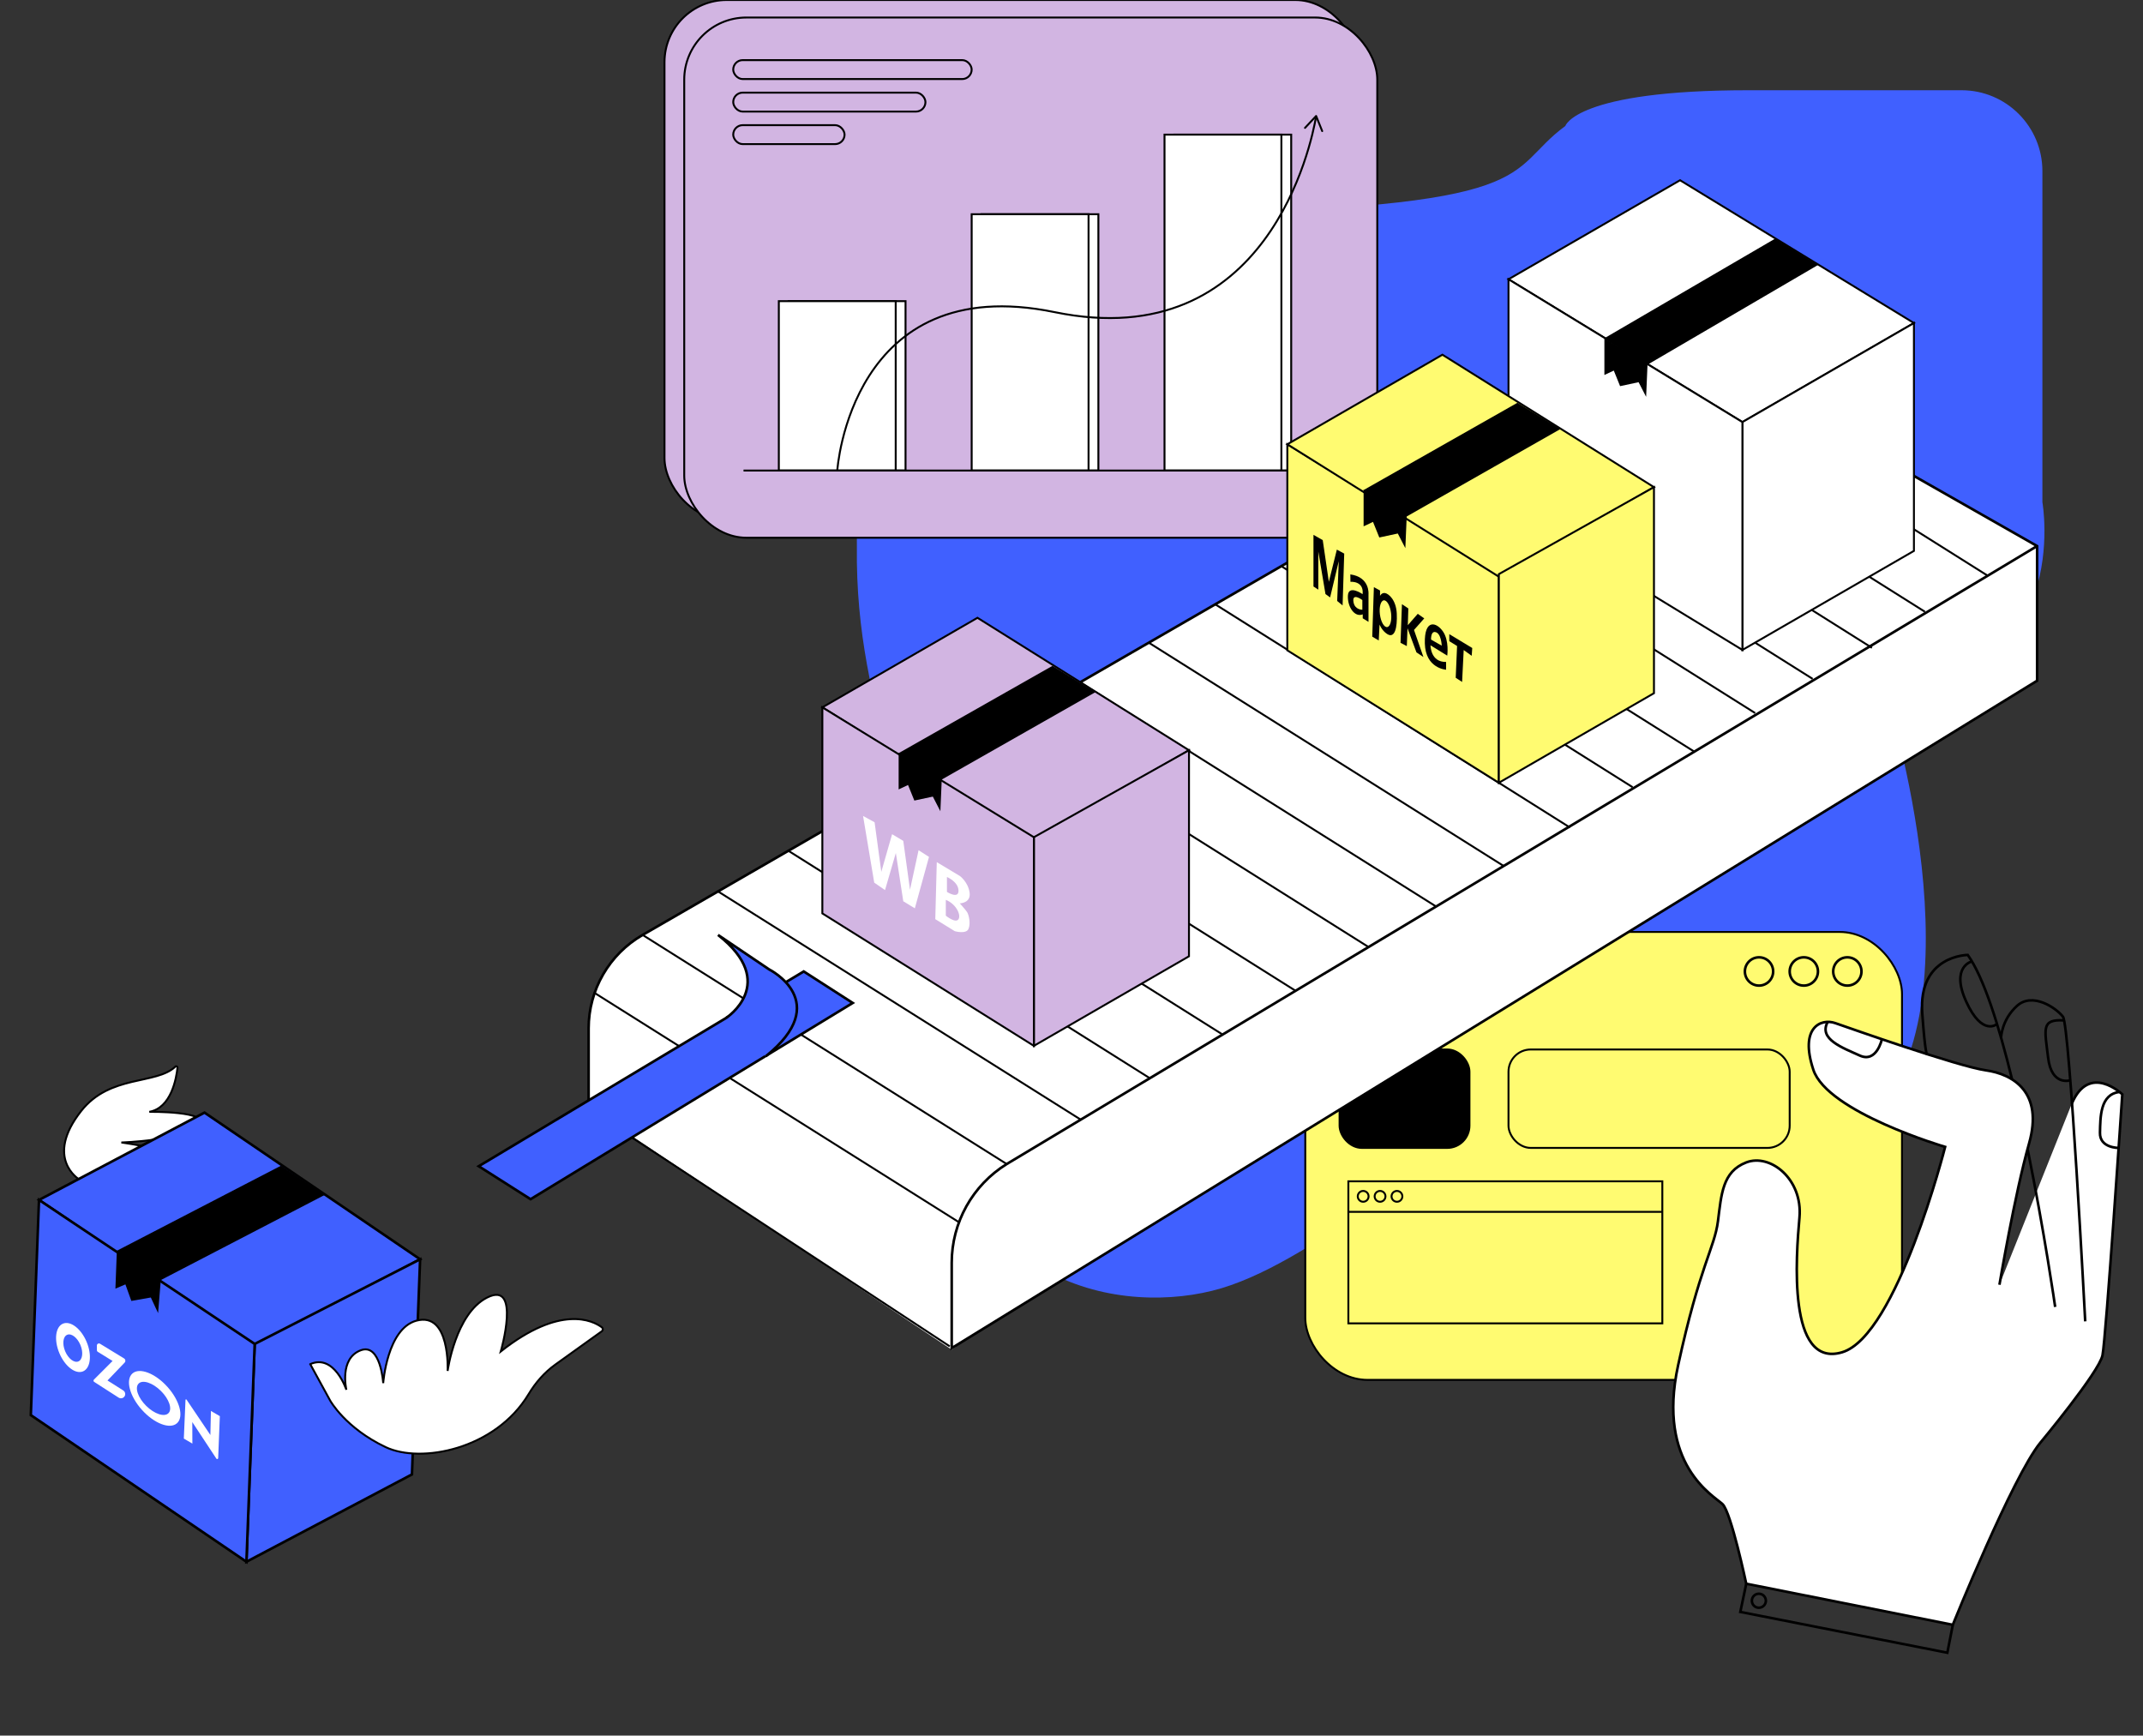 <?xml version="1.0" encoding="UTF-8"?> <svg xmlns="http://www.w3.org/2000/svg" xmlns:xlink="http://www.w3.org/1999/xlink" id="a" viewBox="0 0 832.24 673.95"><rect x="0" y="0" width="832.24" height="673.95" fill="#333333" stroke="none"/> <defs> <style>.c,.d,.e{fill:none;}.f,.d,.g,.h,.e,.i,.j,.k,.l{stroke:#000;stroke-miterlimit:10;}.f,.d,.i,.j,.k,.l{stroke-width:.75px;}.m,.g,.j{fill:#fff;}.n,.i{fill:#fffb71;}.o,.l{fill:#d2b5e2;}.p,.h{fill:#4060ff;}.q{clip-path:url(#b);}.r{isolation:isolate;}.k{fill:#bbf2ff;}</style> <clipPath id="b"> <polygon class="c" points="610.12 187.46 610.14 174.3 619.68 172.18 619.65 185.34 610.12 187.46"></polygon> </clipPath> </defs> <path class="j" d="M30.75,457.98s-13.69-8.21,.8-26.59c11.2-14.21,29.06-10.08,36.57-17.21,.32-.3,.85-.03,.81,.41-.44,4.11-2.41,15.6-10.94,17.15,0,0,23.93-.28,18.98,4.96-5.94,6.29-29.84,6.94-29.84,6.94,0,0,15.93,2.2,16.29,4.24s-21.68,5.78-21.68,5.78c0,0,11.34,.94,8.68,5.69"></path> <path class="p" d="M793.18,195.07s12.3,69.22-60.36,75.43c0,0,38.37,120.94-7.35,165.22-45.72,44.28-103.69,5.09-137.98,7.54-34.29,2.45-77.56,48.28-116.75,57.97s-106.14-4.08-108.58-96.34c-2.45-92.26-30.21-124.91-29.39-192.68s-32.66-126.55,118.38-129c151.04-2.45,132.26-16.33,156.75-34.29,0,0,4.08-13.88,71.03-13.88h82.83c17.35,0,31.41,14.06,31.41,31.41V195.07Z"></path> <rect class="i" x="506.92" y="361.89" width="231.74" height="173.94" rx="24.16" ry="24.16" transform="translate(1245.57 897.72) rotate(-180)"></rect> <circle class="e" cx="717.42" cy="377.23" r="5.49"></circle> <circle class="e" cx="700.52" cy="377.23" r="5.49"></circle> <circle class="e" cx="683.12" cy="377.23" r="5.49"></circle> <rect class="i" x="585.83" y="407.53" width="109.2" height="38.22" rx="8.64" ry="8.64"></rect> <rect class="f" x="520.23" y="407.53" width="50.44" height="38.22" rx="8.64" ry="8.64"></rect> <g> <rect class="l" x="258.06" y="0" width="269.15" height="202.01" rx="24.16" ry="24.16" transform="translate(785.27 202.01) rotate(-180)"></rect> <rect class="l" x="265.72" y="6.79" width="269.15" height="202.01" rx="24.16" ry="24.16" transform="translate(800.59 215.6) rotate(-180)"></rect> <rect class="j" x="306.28" y="116.94" width="45.39" height="65.77"></rect> <rect class="j" x="381.17" y="83.19" width="45.39" height="99.53"></rect> <rect class="j" x="456.05" y="52.28" width="45.39" height="130.44"></rect> <rect class="j" x="302.46" y="116.94" width="45.39" height="65.77"></rect> <rect class="j" x="377.35" y="83.19" width="45.39" height="99.53"></rect> <rect class="j" x="452.24" y="52.28" width="45.39" height="130.44"></rect> <line class="j" x1="512.79" y1="182.72" x2="288.75" y2="182.72"></line> <g> <path class="d" d="M325.16,182.72s5.06-77.84,84.42-61.51c83.03,17.09,99.82-66.11,101.47-75.66"></path> <path d="M513.63,51.25c-.19,.08-.41-.02-.49-.21l-2.14-5.32-3.92,4.19c-.14,.15-.38,.16-.53,.02s-.16-.38-.02-.53l4.32-4.62c.09-.09,.22-.14,.34-.11,.13,.02,.23,.11,.28,.23l2.36,5.87c.03,.07,.03,.14,.02,.21-.02,.12-.11,.23-.23,.28Z"></path> </g> <rect class="d" x="284.75" y="23.34" width="92.6" height="7.36" rx="3.68" ry="3.68"></rect> <rect class="d" x="284.75" y="35.97" width="74.65" height="7.36" rx="3.68" ry="3.68"></rect> <rect class="d" x="284.75" y="48.6" width="43.24" height="7.36" rx="3.68" ry="3.68"></rect> </g> <polyline class="p" points="623.07 131.78 623.07 145.97 626.72 144.25 629.17 150.3 636.35 148.76 639.28 154.44 639.83 141.6"></polyline> <polygon class="m" points="369.6 524.1 789.79 213.78 650.12 131.79 228.6 429.94 369.6 524.1"></polygon> <path class="g" d="M791.12,212.04l-400.16,239.97c-13.28,8.23-21.36,22.74-21.36,38.36v33.12l421.52-259.16v-52.29l-141-80.25L249.56,363.05c-12.97,7.49-20.97,21.33-20.97,36.31v31.33"></path> <line class="k" x1="390.96" y1="452.01" x2="249.56" y2="363.05"></line> <line class="k" x1="419.7" y1="434.77" x2="278.84" y2="346.15"></line> <line class="k" x1="446.31" y1="418.54" x2="306.16" y2="330.37"></line> <line class="k" x1="474.51" y1="401.54" x2="334.83" y2="313.67"></line> <line class="k" x1="503.14" y1="384.74" x2="364.04" y2="297.23"></line> <line class="k" x1="531.47" y1="367.74" x2="392.44" y2="280.28"></line> <line class="k" x1="557.71" y1="352.01" x2="419.14" y2="264.84"></line> <line class="k" x1="583.95" y1="336.27" x2="446.13" y2="249.56"></line> <line class="k" x1="609.72" y1="321.35" x2="471.89" y2="234.64"></line> <line class="k" x1="634.03" y1="305.68" x2="497.6" y2="219.85"></line> <line class="k" x1="658.06" y1="291.92" x2="520.23" y2="205.21"></line> <line class="k" x1="681.63" y1="276.9" x2="543.8" y2="190.19"></line> <line class="k" x1="703.94" y1="263.61" x2="566.12" y2="176.9"></line> <line class="k" x1="726.98" y1="251.56" x2="589.15" y2="164.85"></line> <line class="k" x1="747.54" y1="237.55" x2="609.72" y2="150.84"></line> <line class="k" x1="771.86" y1="223.51" x2="634.03" y2="136.8"></line> <line class="k" x1="372.74" y1="474.81" x2="230.6" y2="385.38"></line> <line class="k" x1="368.83" y1="522.81" x2="228.6" y2="430.69"></line> <polygon class="j" points="743.28 125.44 652.45 69.99 585.83 108.45 676.67 163.9 743.28 125.44"></polygon> <polygon class="j" points="676.67 252.38 743.28 213.92 743.28 125.44 676.67 163.9 676.67 252.38"></polygon> <polygon class="j" points="676.67 252.38 585.83 196.93 585.83 108.45 676.67 163.9 676.67 252.38"></polygon> <polyline points="623.07 131.43 623.07 145.61 626.72 143.9 629.17 149.95 636.35 148.41 639.28 154.09 639.83 141.24"></polyline> <polygon points="706.04 102.89 639.83 141.6 623.07 131.34 689.35 92.68 706.04 102.89"></polygon> <g> <path class="g" d="M804.56,428.65c6.75-16.11,19.64-3.71,19.64-3.71,0,0-6.35,94.8-7.69,101.35-1.35,6.55-24.2,34.01-24.2,34.01-10.76,13.25-33.94,70.64-33.94,70.64l-80.21-15.96s-5.86-27.66-9.19-30.89c-3.34-3.23-25.69-15.2-17.27-53.92,8.42-38.73,14.12-45.52,15.47-55.93,1.34-10.41,1.69-19.26,10.98-22.85s22.02,6.43,20.68,21.4c-1.34,14.96-4.77,58.66,16.55,52.32,21.33-6.33,40.02-79.76,40.02-79.76,0,0-45.72-13.43-51.19-29.96-5.47-16.52,3.03-20,8.46-18.12,5.44,1.88,47.74,16.84,58.48,18.34,10.74,1.5,22.45,8.59,16.86,28.34-5.59,19.75-11.52,54.93-11.52,54.93"></path> <path class="e" d="M809.8,513.1s-6-114.88-8.65-118.3c-2.65-3.42-11.78-9.62-17.8-4.24-6.02,5.38-6.23,12.35-6.23,12.35"></path> <path class="e" d="M781.4,419.17c-5.13-20.99-11.06-39.78-17.22-48.35,0,0-19.29,.09-17.67,22.66,1.16,16.12,1.84,15.86,1.84,15.86"></path> <path class="e" d="M798.13,507.5s-4.2-29.28-10.7-61.22"></path> <path class="e" d="M822.78,445.75s-7.4,.11-7.25-5.91c.15-6.02,.02-14.96,7.59-15.81"></path> <path class="e" d="M804,419.49s-7.29,2.42-8.61-8.79c-1.32-11.21-2.82-15,6.2-14.47"></path> <path class="e" d="M775.55,397.65s-5.71,4.99-11.95-8.67c-6.24-13.67,2.2-15.66,2.2-15.66"></path> <path class="e" d="M730.84,403.55s-2.01,9.33-8.6,6.33c-6.59-3-16.17-6.36-12.44-13.06"></path> </g> <rect class="d" x="523.64" y="458.72" width="121.93" height="55.16"></rect> <line class="d" x1="523.64" y1="470.58" x2="645.57" y2="470.58"></line> <circle class="d" cx="542.51" cy="464.56" r="2.1"></circle> <circle class="d" cx="535.95" cy="464.56" r="2.1"></circle> <circle class="d" cx="529.39" cy="464.56" r="2.1"></circle> <polygon class="h" points="163.15 489 79.42 432.04 15.15 465.96 98.87 522.92 163.15 489"></polygon> <polygon class="h" points="95.7 606.46 159.98 572.54 163.15 489 98.91 521.87 95.7 606.46"></polygon> <polygon class="h" points="95.7 606.46 11.97 549.51 15.15 465.96 98.91 521.87 95.7 606.46"></polygon> <polyline points="45.38 485.59 44.82 500.4 48.7 498.75 51.01 505.17 58.57 503.84 61.4 509.9 62.49 496.5"></polyline> <polygon points="126.11 464.01 62.3 497.15 45.21 485.77 109.09 452.67 126.11 464.01"></polygon> <polygon class="l" points="461.74 291.33 379.6 239.9 319.36 274.68 401.51 326.11 461.74 291.33"></polygon> <polygon class="l" points="401.51 406.12 461.74 371.34 461.75 291.33 401.51 325.1 401.51 406.12"></polygon> <polygon class="l" points="401.51 406.12 319.36 354.69 319.36 274.68 401.51 325.11 401.51 406.12"></polygon> <polyline points="348.99 292.35 348.99 306.54 352.64 304.82 355.09 310.87 362.27 309.33 365.2 315.01 365.75 302.17"></polyline> <polygon points="425.41 268.78 365.59 302.79 348.84 292.54 408.72 258.56 425.41 268.78"></polygon> <g class="r"> <g class="q"> <g> <path class="m" d="M611.9,180.83l-.11,.03c-.39,.14-.67,.44-.9,.9-.25,.52-.32,.99-.21,1.44,.11,.46,.51,.89,1.19,1.29l1.96,1.15,1.54-3.23-1.94-1.15c-.63-.37-1.15-.51-1.53-.43m4.01-7.09l-.11,.03c-.33,.13-.6,.42-.81,.88-.25,.5-.32,.94-.23,1.31,.09,.39,.45,.78,1.05,1.13l1.64,.96,1.42-2.99-1.66-.97c-.52-.32-.96-.43-1.29-.36"></path> <path d="M613.83,185.63l-1.96-1.15c-.68-.4-1.08-.83-1.19-1.29-.11-.45-.04-.92,.21-1.44,.22-.46,.51-.76,.9-.9l.11-.03c.38-.09,.9,.06,1.53,.43l1.94,1.15-1.54,3.23m-1.95-5.52c-.05,.01-.11,.03-.16,.05-.55,.2-.99,.65-1.32,1.31-.34,.71-.44,1.4-.28,2.04,.15,.63,.62,1.18,1.42,1.65l2.45,1.43,2.18-4.58-2.43-1.43c-.74-.43-1.36-.59-1.87-.48m5.57-2.06l-1.64-.96c-.6-.35-.96-.74-1.05-1.13-.09-.38-.01-.81,.23-1.31,.22-.46,.48-.76,.81-.88l.11-.03c.33-.07,.78,.04,1.29,.36l1.66,.97-1.42,2.99m-1.55-5.03c-.06,.01-.12,.03-.17,.05-.5,.2-.91,.64-1.23,1.29-.34,.71-.44,1.35-.3,1.93,.13,.56,.55,1.04,1.29,1.48l2.12,1.25,2.06-4.34-2.15-1.26c-.64-.38-1.17-.5-1.63-.4"></path> </g> </g> </g> <polygon class="i" points="582.08 303.96 499.93 252.53 499.94 172.52 582.08 222.94 582.08 303.96"></polygon> <path class="j" d="M120.49,529.7c9.38-4.08,14.02,9.97,14.02,9.97,0,0-2.87-12.14,5.57-15.33,7.77-2.93,8.74,12.75,8.74,12.75,0,0,1.52-21.14,12.86-24.24,13.27-3.62,12.16,19.5,12.16,19.5,0,0,3.04-22.27,15.34-28.49,13.3-6.72,5.3,20.93,5.3,20.93,23.2-18.31,35.73-11.98,39.21-9.41,.54,.4,.53,1.21-.02,1.6l-17.99,12.89c-4.25,3.05-7.71,7.02-10.4,11.5-12.97,21.54-41.89,27.02-55.49,20.58-15.66-7.42-21.57-18.09-21.57-18.09l-7.74-14.15Z"></path> <polygon class="h" points="206.05 465.66 331.16 389.46 312.13 377.23 185.91 452.86 206.05 465.66"></polygon> <path class="h" d="M281.98,395.3s20.78-13.51-3.13-32.25l19.87,13.4s25.12,12.54-1.34,33.73"></path> <ellipse class="m" cx="60.09" cy="542.99" rx="6.67" ry="12.97" transform="translate(-347.47 179.2) rotate(-41.93)"></ellipse> <ellipse class="m" cx="28.38" cy="523.24" rx="5.73" ry="10.05" transform="translate(-201.32 52.26) rotate(-22.89)"></ellipse> <ellipse class="p" cx="28.3" cy="523.48" rx="3.2" ry="5.61" transform="translate(-201.42 52.24) rotate(-22.89)"></ellipse> <ellipse class="p" cx="59.62" cy="543.03" rx="4.07" ry="8.16" transform="translate(-367.82 202.83) rotate(-45.22)"></ellipse> <path class="m" d="M38.84,521.79l9.36,5.72c.56,.35,.67,1.12,.21,1.6l-6.66,6.95,6.11,3.87c.48,.3,.77,.83,.77,1.4h0c0,1.31-1.45,2.1-2.55,1.39l-9.5-6.1c-.31-.2-.36-.64-.1-.9l7.24-7.24-5.72-3.53c-.23-.14-.38-.4-.37-.67v-1.82c.01-.61,.68-.99,1.21-.67Z"></path> <path class="m" d="M72.04,543.61l-.65,15.01,3.32,1.95-.03-8.35,9.35,14.19c.2,.31,.69,.18,.7-.2l.65-16.3-3.47-2.02-.21,9.33-9.26-13.73c-.12-.18-.39-.1-.4,.11Z"></path> <polygon class="i" points="642.32 189.17 560.17 137.74 499.94 172.52 582.08 223.94 642.32 189.17"></polygon> <polygon class="i" points="582.08 303.96 642.32 269.18 642.32 189.17 582.08 222.94 582.08 303.96"></polygon> <polyline points="529.56 190.19 529.56 204.38 533.21 202.66 535.66 208.71 542.84 207.17 545.77 212.85 546.32 200.01"></polyline> <polygon points="605.98 166.61 546.16 200.63 529.41 190.38 589.29 156.4 605.98 166.61"></polygon> <g> <polygon class="m" points="335.17 316.84 339.51 342.74 343.7 345.63 347.9 331.23 350.79 349.97 355.28 352.72 360.78 332.75 356.73 330.15 353.4 345.49 350.79 326.53 346.45 323.93 342.26 338.54 339.65 319.3 335.17 316.84"></polygon> <path class="m" d="M363.8,334.78l-.58,22.14,7.57,4.67s4.43,1.28,5.34-.91c.91-2.19,.08-5.59-.6-6.57s-2.79-3.32-2.79-3.32c0,0,4.42-.08,3.8-4.23s-3.8-6.42-3.8-6.42l-8.93-5.36Z"></path> <path class="o" d="M367.75,340.55v5.79s4.58,2.94,4.49-.52c-.09-3.45-4.49-5.27-4.49-5.27Z"></path> <path class="o" d="M367.31,349.44v6.13s3.8,3.11,4.92,1.38-1.07-6.05-4.92-7.51Z"></path> </g> <g> <polygon points="510.09 207.69 510.09 227.74 511.97 228.97 511.97 214.16 514.75 230.68 516.55 231.99 519.91 217.92 519.3 233.37 521.4 235.1 522.03 214.97 519.17 213.42 516.06 225.94 513.69 209.74 510.09 207.69"></polygon> <path d="M524.44,225.92s5.32-.47,4.73,4.8c0,0-5.51-3.82-5.71,.59-.2,4.41,2.65,8.54,5.76,7.25v1.54l2.24,1.38v-10.75s.63-6.62-7.05-7.68l.04,2.87Z"></path> <path d="M533.54,228l2.4,1.3v2.09s.59-1.3,1.93-1.1c1.34,.2,4.33,2.6,4.57,7.99s-.73,9.84-3.74,7.91c-2.06-1.32-2.95-3.67-2.95-3.67l-.31,6.19-2.52-1.5,.63-19.22Z"></path> <polygon points="544.45 234.62 543.9 249.62 546.34 250.88 546.61 243.95 550.08 253.32 552.79 255.13 549.13 244.62 553.11 240.13 550.59 238.36 546.73 242.77 546.93 236.27 544.45 234.62"></polygon> <path d="M562.05,254.6l-6.51-4.02s-.04,6.59,6.05,6.46v3.02s-8-.45-8.25-10.19c-.24-9.74,4.56-8.27,7.04-4.66,2.49,3.6,1.66,9.38,1.66,9.38Z"></path> <polygon points="562.84 246.25 562.84 248.98 565.86 250.85 565.33 263.19 567.81 264.81 568.43 252.42 571.54 254.66 571.75 251.63 562.84 246.25"></polygon> <path class="n" d="M555.76,248.36l4.14,2.36s-.17-5.01-2.61-5.3c-1.7-.2-1.53,2.94-1.53,2.94Z"></path> <path class="n" d="M529.07,233.01v3.76s-2.87,.1-3.42-2.9c-.74-4.01,3.42-.86,3.42-.86Z"></path> <ellipse class="n" cx="538.06" cy="238.31" rx="2.18" ry="5.23" transform="translate(-25.6 69.22) rotate(-7.19)"></ellipse> </g> <polyline class="e" points="758.37 631.03 756.25 641.78 675.86 625.93 678.15 615.07"></polyline> <circle class="e" cx="683.06" cy="621.59" r="2.72"></circle> </svg> 